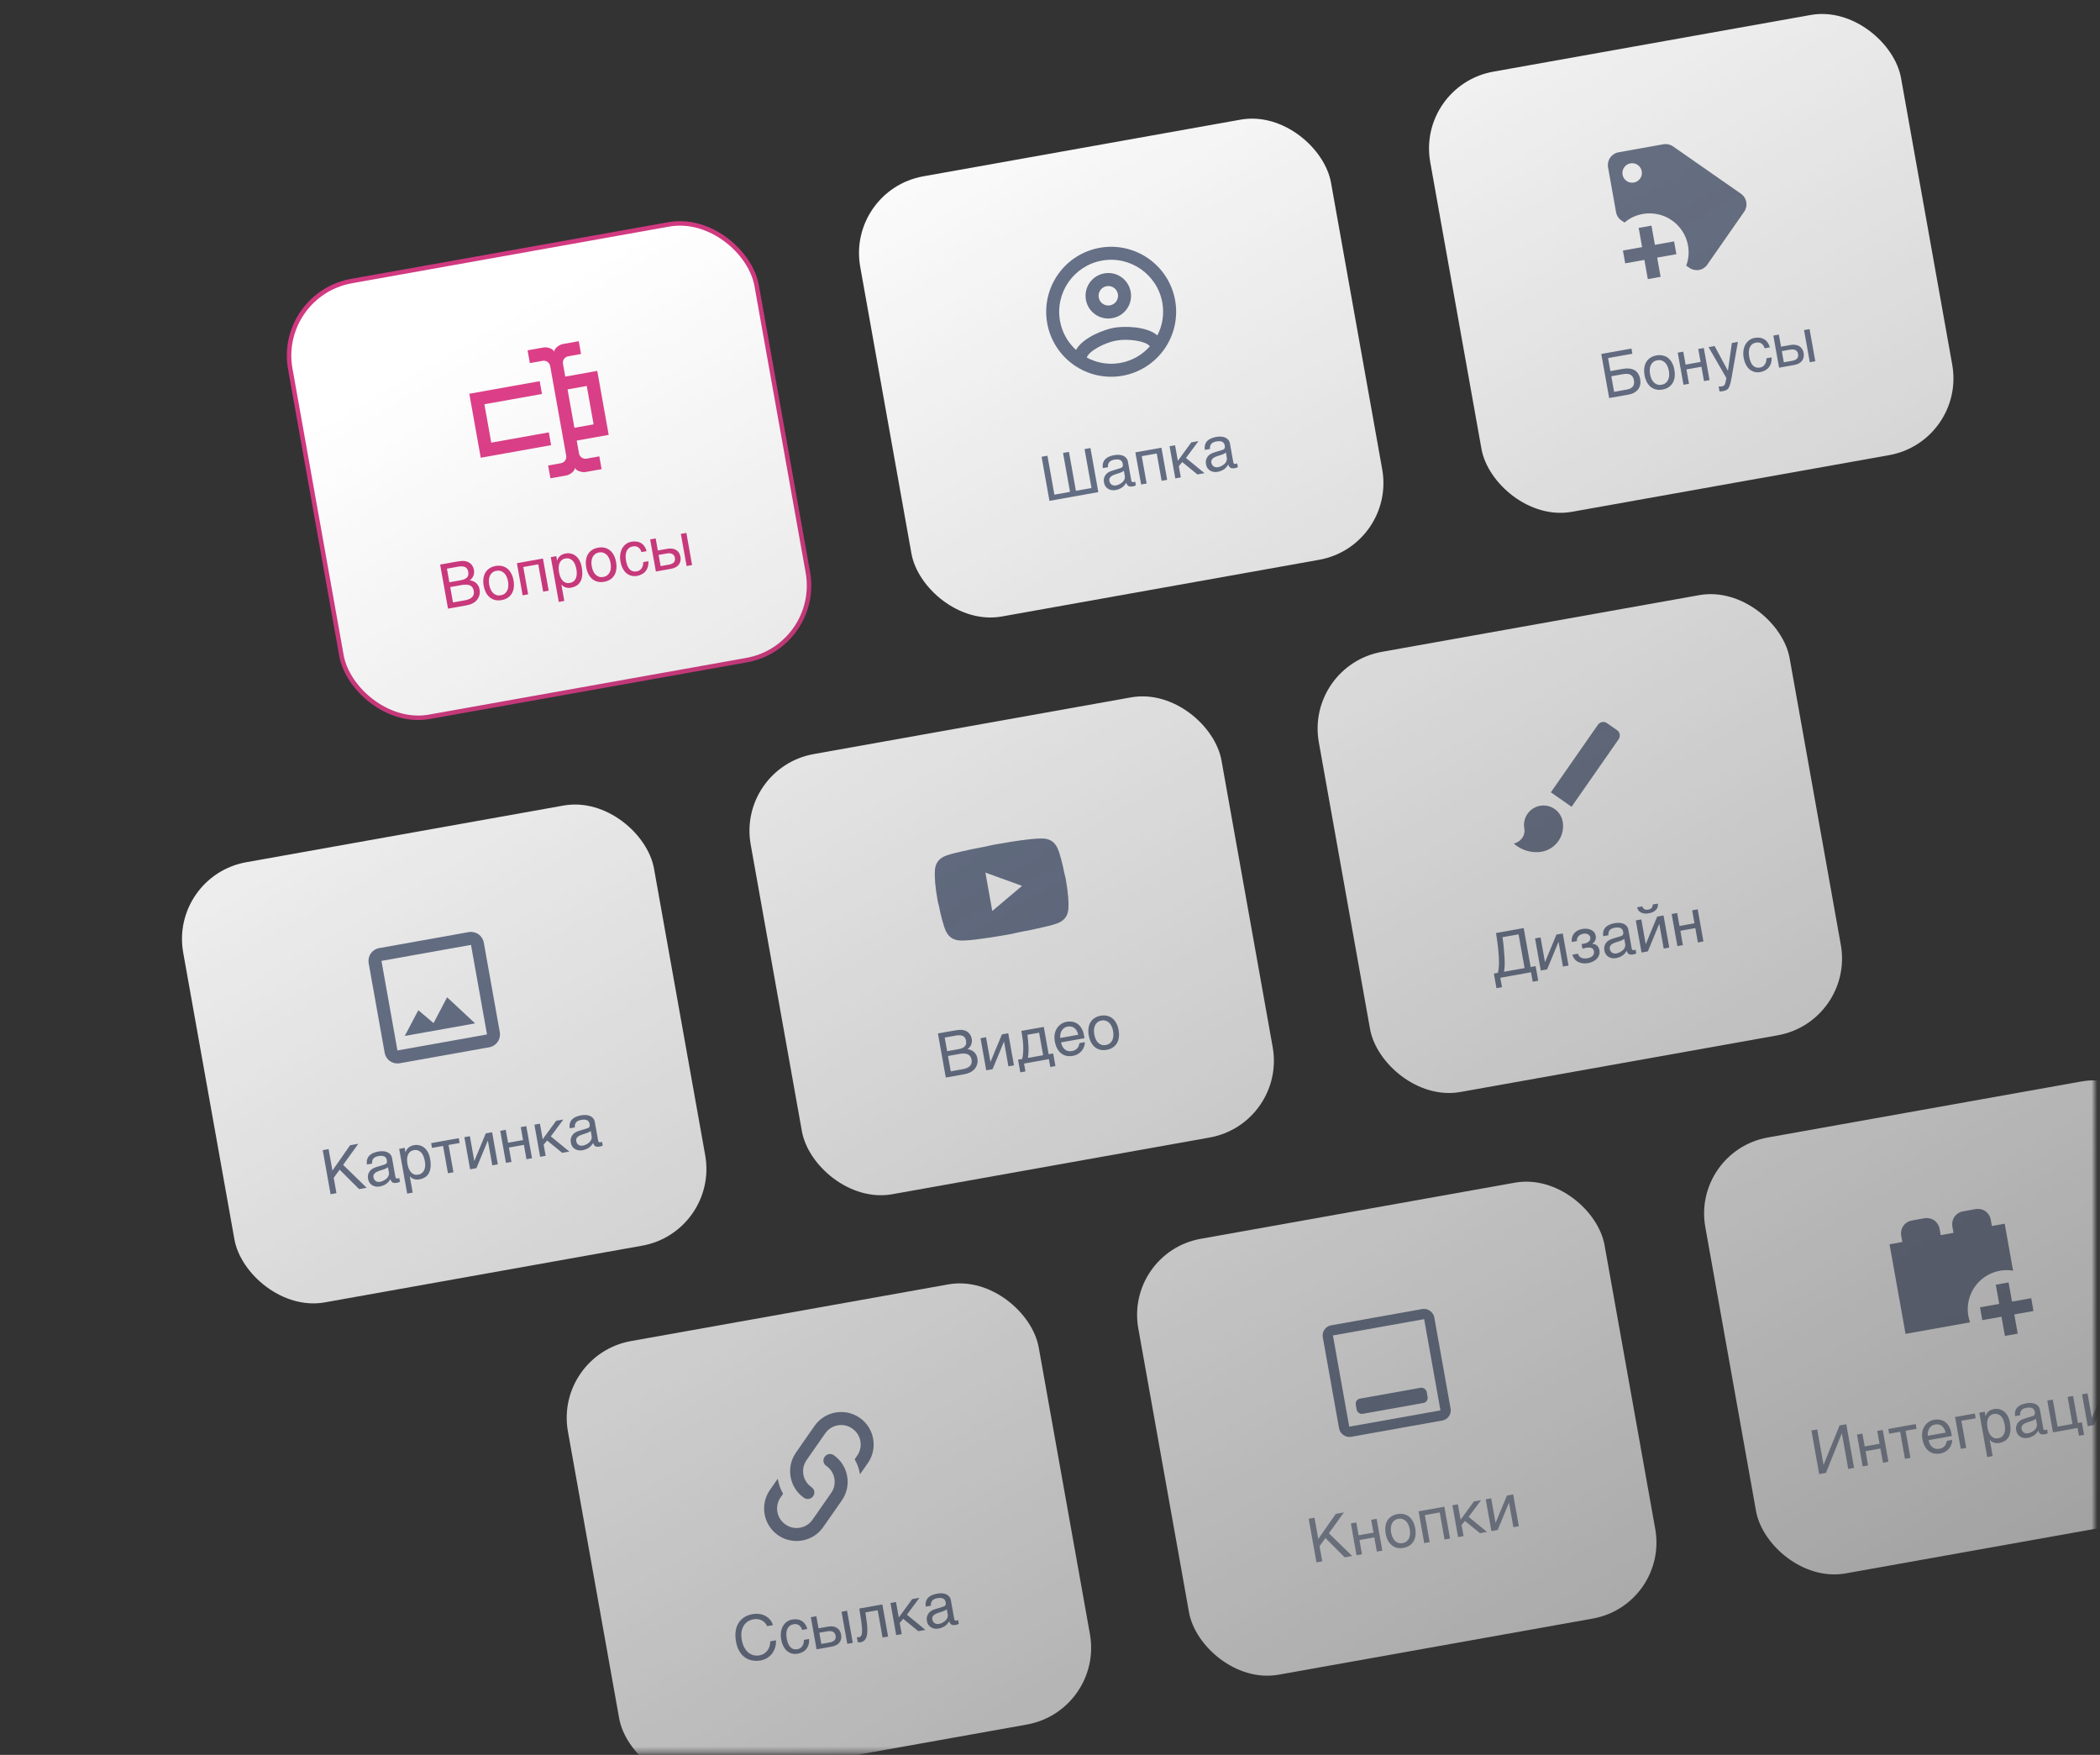 <svg width="377" height="315" viewBox="0 0 377 315" fill="none" xmlns="http://www.w3.org/2000/svg">
<rect x="0" y="0" width="377" height="315" fill="#333333" stroke="none"/>
<mask id="mask0_1744_15138" style="mask-type:alpha" maskUnits="userSpaceOnUse" x="0" y="0" width="377" height="315">
<rect x="0.074" y="0.633" width="376" height="314" fill="url(#paint0_linear_1744_15138)"/>
</mask>
<g mask="url(#mask0_1744_15138)">
<rect x="99.496" y="243.184" width="85.856" height="80.256" rx="13.998" transform="rotate(-10.128 99.496 243.184)" fill="white"/>
<path d="M145.679 266.941C146.23 267.304 146.362 268.039 145.971 268.571C145.603 269.099 144.868 269.23 144.34 268.862C141.701 267.023 141.051 263.383 142.89 260.744L146.229 255.952C148.068 253.313 151.708 252.663 154.348 254.502C156.987 256.341 157.637 259.982 155.798 262.621L154.392 264.638C154.236 263.694 153.918 262.779 153.437 261.941L153.878 261.293C154.993 259.707 154.603 257.526 153.008 256.424C151.423 255.309 149.241 255.699 148.139 257.294L144.81 262.072C143.695 263.657 144.084 265.839 145.679 266.941ZM148.048 261.493C148.416 260.965 149.151 260.834 149.679 261.202C152.318 263.041 152.968 266.681 151.129 269.321L147.79 274.112C145.951 276.751 142.31 277.401 139.671 275.562C137.032 273.723 136.382 270.083 138.221 267.443L139.626 265.427C139.783 266.37 140.101 267.285 140.584 268.135L140.141 268.771C139.026 270.357 139.415 272.539 141.011 273.64C142.596 274.755 144.778 274.365 145.879 272.77L149.209 267.993C150.324 266.407 149.934 264.225 148.339 263.124C147.788 262.76 147.657 262.025 148.048 261.493Z" fill="#69748C"/>
<path d="M133.166 294.358C133.254 294.854 133.397 295.291 133.595 295.671C133.792 296.046 134.028 296.354 134.304 296.594C134.584 296.833 134.897 297.001 135.244 297.098C135.594 297.191 135.963 297.203 136.35 297.134C136.687 297.073 136.978 296.958 137.222 296.789C137.469 296.619 137.672 296.418 137.831 296.186C137.988 295.95 138.104 295.696 138.178 295.424C138.251 295.152 138.285 294.883 138.278 294.617L139.301 294.435C139.32 294.668 139.312 294.912 139.276 295.167C139.243 295.417 139.18 295.667 139.088 295.917C138.998 296.162 138.88 296.402 138.733 296.636C138.585 296.866 138.404 297.076 138.19 297.266C137.98 297.455 137.735 297.619 137.456 297.758C137.177 297.897 136.864 297.997 136.515 298.059C136.275 298.102 136.012 298.123 135.727 298.122C135.445 298.121 135.157 298.085 134.864 298.016C134.573 297.945 134.285 297.834 133.998 297.681C133.715 297.525 133.451 297.313 133.207 297.045C132.963 296.778 132.747 296.45 132.559 296.061C132.371 295.669 132.228 295.2 132.13 294.655C132.035 294.12 132 293.634 132.025 293.196C132.054 292.757 132.129 292.366 132.249 292.023C132.372 291.675 132.532 291.37 132.73 291.109C132.931 290.847 133.156 290.624 133.405 290.439C133.653 290.254 133.919 290.104 134.202 289.991C134.486 289.877 134.773 289.794 135.063 289.743C135.422 289.678 135.755 289.658 136.063 289.681C136.374 289.699 136.657 289.752 136.914 289.84C137.173 289.923 137.405 290.033 137.611 290.171C137.817 290.308 137.997 290.461 138.149 290.63C138.304 290.795 138.432 290.97 138.532 291.156C138.635 291.341 138.711 291.526 138.758 291.71L137.725 291.894C137.611 291.652 137.47 291.442 137.301 291.265C137.133 291.087 136.941 290.948 136.727 290.845C136.515 290.739 136.284 290.67 136.035 290.641C135.788 290.607 135.53 290.615 135.261 290.663C134.855 290.735 134.501 290.876 134.198 291.086C133.898 291.295 133.657 291.56 133.473 291.882C133.29 292.203 133.171 292.574 133.117 292.995C133.062 293.412 133.078 293.867 133.166 294.358ZM145.252 294.199C145.263 294.342 145.261 294.499 145.248 294.672C145.238 294.844 145.208 295.02 145.159 295.199C145.108 295.375 145.034 295.549 144.935 295.722C144.84 295.895 144.714 296.056 144.555 296.207C144.4 296.353 144.208 296.482 143.98 296.593C143.752 296.707 143.484 296.792 143.176 296.848C143.007 296.878 142.825 296.888 142.631 296.878C142.438 296.872 142.242 296.836 142.046 296.772C141.852 296.706 141.662 296.612 141.473 296.491C141.288 296.365 141.114 296.199 140.951 295.995C140.793 295.79 140.651 295.545 140.526 295.26C140.4 294.971 140.303 294.633 140.234 294.246C140.148 293.769 140.14 293.328 140.208 292.923C140.276 292.514 140.399 292.157 140.578 291.851C140.76 291.545 140.989 291.293 141.265 291.095C141.544 290.897 141.851 290.769 142.185 290.709C142.486 290.655 142.757 290.64 142.999 290.664C143.243 290.686 143.462 290.736 143.653 290.813C143.845 290.89 144.012 290.99 144.156 291.112C144.3 291.231 144.421 291.363 144.521 291.508C144.624 291.649 144.708 291.797 144.773 291.952C144.841 292.106 144.894 292.256 144.931 292.401L144.005 292.567C143.885 292.185 143.694 291.902 143.432 291.719C143.173 291.536 142.844 291.48 142.446 291.551C142.173 291.6 141.945 291.698 141.76 291.846C141.579 291.993 141.438 292.179 141.338 292.404C141.24 292.626 141.183 292.884 141.165 293.18C141.151 293.471 141.173 293.785 141.234 294.123C141.302 294.503 141.396 294.825 141.517 295.089C141.638 295.348 141.78 295.556 141.945 295.712C142.109 295.864 142.294 295.966 142.5 296.018C142.708 296.066 142.935 296.068 143.179 296.025C143.351 295.994 143.509 295.934 143.652 295.846C143.795 295.754 143.917 295.638 144.018 295.497C144.118 295.354 144.195 295.186 144.25 294.995C144.305 294.804 144.33 294.594 144.326 294.365L145.252 294.199ZM151.077 289.304L152.067 289.127L153.097 294.892L152.106 295.069L151.077 289.304ZM145.565 290.289L146.555 290.112L146.942 292.281L148.676 291.971C148.988 291.916 149.276 291.909 149.539 291.95C149.804 291.988 150.038 292.071 150.238 292.198C150.438 292.321 150.603 292.486 150.732 292.693C150.864 292.895 150.955 293.134 151.005 293.411C151.055 293.69 151.053 293.95 150.999 294.189C150.949 294.424 150.851 294.636 150.707 294.825C150.563 295.01 150.372 295.166 150.136 295.293C149.903 295.42 149.63 295.511 149.318 295.567L146.594 296.054L145.565 290.289ZM147.443 295.085L148.977 294.811C149.15 294.781 149.306 294.734 149.447 294.672C149.591 294.609 149.71 294.529 149.804 294.43C149.897 294.329 149.962 294.21 150.001 294.073C150.039 293.933 150.042 293.771 150.009 293.588C149.977 293.409 149.917 293.262 149.83 293.148C149.747 293.033 149.641 292.947 149.512 292.888C149.386 292.826 149.239 292.791 149.071 292.784C148.906 292.773 148.727 292.784 148.533 292.819L147.085 293.078L147.443 295.085ZM157.566 289.034L155.359 289.428L155.563 290.819C155.667 291.522 155.717 292.117 155.715 292.602C155.712 293.084 155.661 293.481 155.561 293.791C155.464 294.101 155.321 294.334 155.13 294.49C154.94 294.646 154.708 294.749 154.435 294.797C154.335 294.815 154.244 294.815 154.163 294.796C154.086 294.78 154.025 294.76 153.98 294.734L153.824 293.862C153.973 293.891 154.102 293.896 154.21 293.877C154.285 293.863 154.355 293.838 154.418 293.801C154.485 293.763 154.543 293.702 154.591 293.62C154.643 293.536 154.684 293.425 154.715 293.287C154.745 293.144 154.761 292.964 154.763 292.745C154.768 292.525 154.756 292.263 154.728 291.957C154.702 291.65 154.658 291.288 154.595 290.87L154.263 288.735L158.403 287.995L159.432 293.76L158.442 293.937L157.566 289.034ZM159.861 287.735L160.852 287.558L161.35 290.346L163.764 287.038L165.061 286.806L162.808 289.836L166.134 292.563L164.858 292.791L162.141 290.577L161.523 291.315L161.882 293.323L160.891 293.5L159.861 287.735ZM166.199 288.386C166.147 288.032 166.16 287.724 166.239 287.462C166.318 287.196 166.448 286.969 166.629 286.781C166.81 286.594 167.037 286.442 167.309 286.327C167.583 286.207 167.89 286.117 168.227 286.057C168.507 286.007 168.783 285.987 169.055 285.998C169.331 286.008 169.583 286.059 169.81 286.152C170.037 286.241 170.23 286.377 170.389 286.56C170.55 286.738 170.657 286.973 170.709 287.264L171.308 290.617C171.324 290.71 171.364 290.787 171.426 290.846C171.488 290.901 171.575 290.919 171.686 290.899C171.736 290.891 171.787 290.878 171.84 290.861C171.892 290.84 171.946 290.82 172.001 290.799L172.123 291.482C172.045 291.519 171.965 291.553 171.886 291.586C171.81 291.618 171.717 291.644 171.606 291.664C171.433 291.694 171.282 291.707 171.151 291.7C171.024 291.694 170.912 291.665 170.814 291.616C170.719 291.563 170.639 291.488 170.574 291.392C170.508 291.293 170.454 291.168 170.412 291.016C170.314 291.17 170.207 291.317 170.091 291.457C169.975 291.592 169.84 291.718 169.686 291.834C169.533 291.947 169.356 292.045 169.156 292.129C168.957 292.216 168.726 292.284 168.464 292.33C168.242 292.37 168.018 292.373 167.794 292.339C167.573 292.304 167.365 292.232 167.172 292.122C166.982 292.012 166.818 291.863 166.681 291.677C166.543 291.487 166.45 291.255 166.402 290.982C166.348 290.685 166.353 290.419 166.415 290.186C166.476 289.949 166.575 289.744 166.711 289.572C166.846 289.396 167.01 289.25 167.204 289.134C167.398 289.018 167.601 288.928 167.812 288.864L169.396 288.376C169.548 288.33 169.657 288.249 169.725 288.134C169.796 288.013 169.812 287.84 169.771 287.614C169.709 287.266 169.55 287.037 169.293 286.928C169.04 286.814 168.699 286.795 168.272 286.871C167.834 286.949 167.525 287.101 167.343 287.326C167.16 287.548 167.087 287.846 167.125 288.22L166.199 288.386ZM169.97 288.851C169.901 288.922 169.811 288.988 169.7 289.049C169.592 289.105 169.47 289.159 169.334 289.209C169.199 289.259 169.054 289.309 168.9 289.359C168.745 289.405 168.591 289.453 168.437 289.502C168.262 289.56 168.103 289.625 167.961 289.699C167.818 289.772 167.698 289.857 167.601 289.952C167.503 290.047 167.433 290.154 167.391 290.272C167.349 290.387 167.34 290.517 167.366 290.66C167.396 290.825 167.447 290.966 167.519 291.083C167.596 291.199 167.686 291.292 167.791 291.362C167.9 291.431 168.023 291.476 168.16 291.496C168.297 291.516 168.442 291.512 168.596 291.485C168.693 291.467 168.803 291.437 168.924 291.393C169.046 291.345 169.168 291.286 169.293 291.216C169.417 291.145 169.536 291.063 169.649 290.969C169.764 290.871 169.863 290.76 169.945 290.638C170.027 290.516 170.086 290.383 170.124 290.24C170.161 290.096 170.165 289.942 170.135 289.777L169.97 288.851Z" fill="#69748C"/>
<rect x="151.969" y="34.113" width="85.856" height="80.256" rx="13.998" transform="rotate(-10.128 151.969 34.113)" fill="white"/>
<g clip-path="url(#clip0_1744_15138)">
<path d="M197.429 44.478C195.921 44.748 194.48 45.311 193.19 46.137C191.9 46.963 190.785 48.035 189.91 49.292C188.141 51.83 187.453 54.967 187.997 58.013C188.541 61.058 190.272 63.763 192.81 65.532C194.067 66.408 195.484 67.028 196.981 67.356C198.477 67.684 200.023 67.714 201.531 67.445C204.577 66.901 207.281 65.169 209.05 62.631C210.819 60.093 211.507 56.956 210.963 53.91C210.694 52.402 210.13 50.962 209.304 49.672C208.478 48.382 207.406 47.267 206.149 46.391C204.893 45.515 203.476 44.895 201.979 44.567C200.483 44.239 198.937 44.209 197.429 44.478V44.478ZM195.107 64.184C195.416 63.063 198.244 61.515 200.403 61.129C202.562 60.743 205.751 61.217 206.429 62.162C205.089 63.681 203.257 64.767 201.121 65.148C198.985 65.53 196.89 65.146 195.107 64.184ZM207.774 60.203C205.775 58.499 201.669 58.533 199.993 58.832C198.316 59.132 194.452 60.521 193.167 62.812C191.723 61.495 190.667 59.692 190.293 57.602C189.389 52.538 192.775 47.679 197.839 46.775C202.903 45.87 207.762 49.256 208.667 54.321C209.04 56.41 208.673 58.467 207.774 60.203ZM198.249 49.071C196.021 49.469 194.55 51.581 194.948 53.809C195.346 56.036 197.457 57.508 199.685 57.11C201.913 56.712 203.384 54.6 202.986 52.373C202.588 50.145 200.477 48.673 198.249 49.071ZM199.275 54.813C198.818 54.895 198.347 54.791 197.967 54.526C197.586 54.261 197.326 53.855 197.245 53.398C197.163 52.941 197.266 52.471 197.532 52.09C197.797 51.709 198.203 51.45 198.659 51.368C199.116 51.286 199.587 51.39 199.968 51.655C200.348 51.92 200.608 52.326 200.69 52.783C200.771 53.24 200.668 53.71 200.403 54.091C200.137 54.472 199.732 54.731 199.275 54.813Z" fill="#69748C"/>
</g>
<path d="M186.988 81.991L188.043 81.803L189.291 88.79L192.09 88.29L190.842 81.303L191.903 81.114L193.151 88.1L195.95 87.6L194.702 80.614L195.762 80.424L197.176 88.337L188.402 89.904L186.988 81.991ZM197.989 84.026C197.937 83.672 197.95 83.364 198.029 83.102C198.108 82.836 198.238 82.609 198.419 82.421C198.6 82.234 198.827 82.082 199.098 81.967C199.373 81.847 199.68 81.757 200.017 81.697C200.297 81.647 200.573 81.627 200.845 81.638C201.121 81.648 201.373 81.699 201.6 81.792C201.827 81.881 202.02 82.017 202.178 82.2C202.34 82.378 202.447 82.613 202.499 82.903L203.098 86.257C203.114 86.35 203.154 86.427 203.216 86.486C203.278 86.541 203.365 86.559 203.476 86.539C203.526 86.531 203.577 86.518 203.63 86.501C203.682 86.48 203.736 86.46 203.791 86.439L203.913 87.122C203.834 87.159 203.755 87.193 203.676 87.226C203.6 87.258 203.507 87.284 203.396 87.304C203.223 87.334 203.072 87.347 202.941 87.34C202.814 87.334 202.702 87.305 202.604 87.256C202.509 87.203 202.429 87.128 202.364 87.032C202.298 86.933 202.244 86.808 202.202 86.656C202.104 86.81 201.997 86.957 201.881 87.097C201.765 87.232 201.63 87.358 201.476 87.474C201.323 87.587 201.146 87.685 200.946 87.769C200.747 87.856 200.516 87.924 200.254 87.97C200.032 88.01 199.808 88.013 199.584 87.979C199.363 87.944 199.155 87.872 198.962 87.762C198.772 87.652 198.608 87.503 198.471 87.317C198.333 87.127 198.24 86.895 198.192 86.622C198.138 86.325 198.143 86.059 198.205 85.826C198.266 85.589 198.365 85.384 198.501 85.212C198.636 85.036 198.8 84.89 198.994 84.774C199.188 84.658 199.391 84.568 199.602 84.504L201.186 84.016C201.337 83.97 201.447 83.889 201.515 83.773C201.586 83.653 201.602 83.48 201.561 83.254C201.499 82.906 201.34 82.677 201.083 82.568C200.83 82.454 200.489 82.435 200.062 82.511C199.624 82.589 199.315 82.741 199.133 82.966C198.95 83.188 198.877 83.486 198.915 83.86L197.989 84.026ZM201.76 84.491C201.691 84.562 201.601 84.628 201.49 84.689C201.382 84.745 201.26 84.799 201.124 84.849C200.989 84.899 200.844 84.949 200.69 84.999C200.535 85.045 200.381 85.093 200.227 85.142C200.052 85.2 199.893 85.265 199.751 85.338C199.608 85.412 199.488 85.496 199.39 85.592C199.293 85.687 199.223 85.794 199.181 85.912C199.139 86.027 199.13 86.157 199.156 86.3C199.185 86.465 199.237 86.606 199.309 86.723C199.385 86.839 199.476 86.932 199.581 87.002C199.69 87.071 199.813 87.116 199.95 87.136C200.087 87.156 200.232 87.152 200.386 87.125C200.483 87.107 200.593 87.077 200.714 87.033C200.835 86.985 200.958 86.926 201.083 86.856C201.207 86.785 201.326 86.703 201.439 86.609C201.554 86.51 201.653 86.4 201.735 86.278C201.817 86.156 201.876 86.023 201.914 85.88C201.951 85.736 201.955 85.582 201.925 85.417L201.76 84.491ZM207.663 81.403L204.972 81.884L205.848 86.788L204.857 86.965L203.827 81.2L208.505 80.364L209.535 86.129L208.539 86.307L207.663 81.403ZM209.964 80.104L210.954 79.927L211.452 82.715L213.866 79.407L215.164 79.175L212.911 82.205L216.236 84.932L214.961 85.16L212.243 82.946L211.625 83.684L211.984 85.692L210.994 85.869L209.964 80.104ZM216.301 80.755C216.249 80.401 216.263 80.093 216.342 79.831C216.42 79.565 216.55 79.338 216.731 79.15C216.912 78.963 217.139 78.811 217.411 78.696C217.686 78.576 217.992 78.486 218.329 78.426C218.609 78.376 218.885 78.356 219.157 78.367C219.433 78.377 219.685 78.428 219.913 78.521C220.14 78.61 220.332 78.746 220.491 78.929C220.652 79.107 220.759 79.342 220.811 79.632L221.41 82.986C221.427 83.079 221.466 83.156 221.529 83.215C221.59 83.27 221.677 83.288 221.788 83.268C221.838 83.259 221.89 83.246 221.942 83.23C221.994 83.209 222.048 83.189 222.103 83.168L222.226 83.851C222.147 83.888 222.068 83.922 221.989 83.955C221.913 83.987 221.819 84.013 221.708 84.033C221.536 84.063 221.384 84.076 221.254 84.069C221.126 84.062 221.014 84.034 220.916 83.985C220.822 83.932 220.742 83.857 220.676 83.761C220.611 83.662 220.557 83.537 220.515 83.385C220.416 83.539 220.309 83.686 220.194 83.825C220.077 83.961 219.942 84.087 219.789 84.203C219.635 84.316 219.458 84.414 219.258 84.498C219.059 84.585 218.829 84.653 218.567 84.699C218.344 84.739 218.121 84.742 217.896 84.708C217.675 84.673 217.468 84.601 217.274 84.491C217.084 84.381 216.921 84.232 216.784 84.046C216.646 83.856 216.553 83.624 216.504 83.351C216.451 83.053 216.455 82.788 216.517 82.555C216.579 82.318 216.677 82.113 216.813 81.941C216.948 81.765 217.113 81.619 217.307 81.503C217.501 81.386 217.703 81.297 217.914 81.233L219.499 80.745C219.65 80.699 219.76 80.618 219.828 80.502C219.899 80.382 219.914 80.209 219.874 79.983C219.812 79.635 219.652 79.406 219.396 79.296C219.142 79.183 218.802 79.164 218.375 79.24C217.937 79.318 217.627 79.47 217.445 79.695C217.262 79.916 217.19 80.215 217.227 80.589L216.301 80.755ZM220.073 81.22C220.004 81.291 219.914 81.357 219.802 81.418C219.694 81.474 219.572 81.528 219.437 81.578C219.301 81.628 219.156 81.678 219.002 81.728C218.848 81.774 218.693 81.822 218.539 81.871C218.364 81.928 218.206 81.994 218.063 82.067C217.921 82.141 217.801 82.225 217.703 82.321C217.605 82.416 217.535 82.523 217.494 82.641C217.451 82.756 217.443 82.885 217.468 83.029C217.498 83.194 217.549 83.335 217.622 83.452C217.698 83.568 217.789 83.661 217.894 83.731C218.002 83.8 218.125 83.845 218.262 83.865C218.399 83.885 218.545 83.881 218.699 83.854C218.796 83.836 218.905 83.806 219.027 83.762C219.148 83.714 219.271 83.655 219.395 83.585C219.52 83.514 219.638 83.432 219.751 83.338C219.867 83.24 219.966 83.129 220.047 83.007C220.129 82.885 220.189 82.752 220.226 82.609C220.263 82.465 220.267 82.311 220.238 82.146L220.073 81.22Z" fill="#69748C"/>
<rect x="49.72" y="52.842" width="85.053" height="79.453" rx="13.597" transform="rotate(-10.128 49.72 52.842)" fill="white"/>
<rect x="49.72" y="52.842" width="85.053" height="79.453" rx="13.597" transform="rotate(-10.128 49.72 52.842)" stroke="#D13980" stroke-width="0.803"/>
<g clip-path="url(#clip1_1744_15138)">
<path d="M101.48 67.6L107.222 66.574L109.274 78.059L103.532 79.085L103.942 81.382C103.997 81.686 104.17 81.957 104.424 82.134C104.677 82.311 104.991 82.379 105.296 82.325L107.593 81.915L108.003 84.212L105.132 84.725C104.5 84.838 103.317 84.516 103.204 83.884C103.317 84.516 102.318 85.227 101.686 85.34L98.815 85.853L98.405 83.556L100.702 83.146C101.006 83.091 101.277 82.918 101.454 82.664C101.631 82.41 101.7 82.097 101.645 81.792L98.772 65.713C98.718 65.409 98.545 65.138 98.291 64.961C98.037 64.784 97.723 64.716 97.419 64.77L95.122 65.18L94.711 62.884L97.583 62.371C98.214 62.258 99.398 62.58 99.51 63.211C99.398 62.58 100.396 61.868 101.028 61.755L103.899 61.242L104.31 63.539L102.013 63.949C101.708 64.004 101.438 64.177 101.261 64.431C101.084 64.685 101.015 64.999 101.069 65.303L101.48 67.6ZM84.252 70.678L96.886 68.421L97.296 70.718L86.96 72.564L88.191 79.455L98.527 77.609L98.938 79.906L86.305 82.163L84.252 70.678ZM106.567 76.172L105.336 69.281L101.89 69.897L103.121 76.788L106.567 76.172Z" fill="#DE3F89"/>
</g>
<path d="M79.014 101.339L81.846 100.833C82.158 100.777 82.432 100.738 82.669 100.714C82.905 100.687 83.13 100.682 83.344 100.699C83.547 100.718 83.743 100.765 83.93 100.839C84.12 100.908 84.294 101.011 84.451 101.145C84.608 101.277 84.741 101.44 84.85 101.635C84.962 101.826 85.041 102.051 85.087 102.309C85.111 102.446 85.12 102.596 85.112 102.76C85.104 102.925 85.073 103.091 85.018 103.261C84.962 103.426 84.878 103.587 84.765 103.744C84.656 103.897 84.51 104.033 84.327 104.15C84.498 104.175 84.677 104.221 84.862 104.288C85.049 104.355 85.223 104.453 85.387 104.583C85.554 104.709 85.702 104.873 85.831 105.076C85.959 105.275 86.05 105.526 86.104 105.827C86.135 105.999 86.145 106.183 86.135 106.377C86.129 106.567 86.094 106.757 86.031 106.945C85.973 107.134 85.885 107.318 85.769 107.498C85.653 107.678 85.503 107.843 85.319 107.995C85.135 108.146 84.915 108.28 84.658 108.396C84.404 108.508 84.106 108.595 83.765 108.656L80.428 109.252L79.014 101.339ZM83.444 107.758C83.788 107.696 84.071 107.612 84.293 107.506C84.518 107.395 84.691 107.268 84.814 107.124C84.939 106.976 85.019 106.812 85.053 106.631C85.088 106.451 85.087 106.257 85.049 106.049C85.012 105.841 84.946 105.658 84.851 105.501C84.757 105.344 84.625 105.219 84.457 105.127C84.292 105.031 84.085 104.971 83.836 104.949C83.591 104.923 83.296 104.94 82.951 105.002L80.825 105.381L81.317 108.137L83.444 107.758ZM82.647 104.167C82.995 104.105 83.269 104.023 83.469 103.92C83.672 103.814 83.822 103.695 83.916 103.563C84.014 103.427 84.069 103.278 84.081 103.117C84.093 102.955 84.083 102.787 84.052 102.611C84.019 102.424 83.96 102.264 83.877 102.131C83.797 101.994 83.684 101.886 83.537 101.809C83.389 101.731 83.207 101.684 82.989 101.668C82.771 101.651 82.512 101.67 82.21 101.723L80.235 102.076L80.671 104.52L82.647 104.167ZM91.199 104.345C91.142 104.025 91.054 103.739 90.935 103.487C90.815 103.23 90.666 103.018 90.488 102.85C90.31 102.682 90.105 102.563 89.874 102.493C89.646 102.419 89.394 102.407 89.118 102.456C88.841 102.505 88.609 102.604 88.421 102.753C88.232 102.897 88.083 103.08 87.974 103.299C87.865 103.518 87.799 103.769 87.775 104.051C87.751 104.329 87.767 104.628 87.824 104.948C87.882 105.271 87.971 105.562 88.092 105.822C88.211 106.078 88.36 106.291 88.539 106.459C88.717 106.627 88.92 106.748 89.148 106.822C89.375 106.893 89.627 106.903 89.903 106.854C90.18 106.804 90.412 106.707 90.601 106.562C90.793 106.413 90.943 106.229 91.052 106.01C91.161 105.79 91.228 105.54 91.251 105.258C91.274 104.972 91.257 104.668 91.199 104.345ZM92.19 104.168C92.274 104.642 92.29 105.08 92.236 105.482C92.181 105.88 92.062 106.233 91.88 106.54C91.698 106.846 91.453 107.101 91.145 107.304C90.84 107.503 90.477 107.64 90.057 107.715C89.637 107.79 89.25 107.787 88.895 107.706C88.539 107.621 88.222 107.467 87.945 107.242C87.668 107.018 87.435 106.728 87.246 106.373C87.056 106.014 86.918 105.598 86.834 105.125C86.751 104.658 86.736 104.226 86.791 103.827C86.846 103.428 86.964 103.076 87.146 102.769C87.329 102.463 87.572 102.21 87.877 102.011C88.182 101.808 88.544 101.67 88.964 101.595C89.384 101.52 89.772 101.524 90.127 101.609C90.486 101.689 90.804 101.842 91.081 102.066C91.358 102.291 91.591 102.581 91.781 102.936C91.97 103.291 92.106 103.701 92.19 104.168ZM96.632 101.297L93.94 101.778L94.816 106.682L93.826 106.859L92.796 101.094L97.474 100.258L98.503 106.023L97.508 106.201L96.632 101.297ZM98.879 100.007L99.869 99.83L100.01 100.621L100.032 100.618C100.073 100.473 100.131 100.333 100.207 100.197C100.286 100.061 100.386 99.938 100.507 99.827C100.631 99.713 100.778 99.614 100.949 99.532C101.123 99.449 101.327 99.386 101.56 99.345C101.868 99.29 102.175 99.296 102.48 99.364C102.784 99.431 103.067 99.564 103.328 99.762C103.59 99.96 103.817 100.227 104.01 100.562C104.203 100.895 104.342 101.297 104.426 101.771C104.532 102.363 104.561 102.878 104.513 103.316C104.469 103.75 104.358 104.118 104.183 104.42C104.011 104.721 103.779 104.958 103.488 105.133C103.197 105.307 102.859 105.428 102.475 105.497C102.285 105.531 102.103 105.537 101.929 105.517C101.755 105.496 101.595 105.458 101.448 105.403C101.304 105.343 101.176 105.273 101.066 105.193C100.955 105.109 100.867 105.025 100.804 104.94L100.782 104.944L101.305 107.867L100.314 108.044L98.879 100.007ZM100.368 102.746C100.423 103.058 100.506 103.342 100.614 103.596C100.722 103.847 100.856 104.059 101.016 104.23C101.18 104.401 101.367 104.525 101.577 104.602C101.79 104.675 102.027 104.688 102.289 104.641C102.562 104.593 102.787 104.497 102.966 104.354C103.147 104.207 103.285 104.025 103.379 103.808C103.474 103.591 103.528 103.346 103.542 103.073C103.556 102.797 103.535 102.503 103.479 102.19C103.421 101.864 103.337 101.57 103.227 101.308C103.117 101.046 102.98 100.828 102.816 100.654C102.651 100.479 102.459 100.356 102.239 100.284C102.021 100.208 101.776 100.195 101.504 100.244C101.242 100.29 101.024 100.387 100.85 100.533C100.679 100.674 100.546 100.855 100.453 101.076C100.362 101.295 100.311 101.547 100.299 101.831C100.286 102.114 100.309 102.42 100.368 102.746ZM109.609 101.057C109.552 100.737 109.463 100.451 109.344 100.198C109.224 99.942 109.075 99.73 108.897 99.562C108.719 99.394 108.515 99.275 108.284 99.205C108.056 99.131 107.803 99.118 107.527 99.168C107.251 99.217 107.019 99.316 106.83 99.464C106.641 99.609 106.492 99.791 106.383 100.011C106.275 100.23 106.208 100.481 106.185 100.763C106.16 101.041 106.177 101.34 106.234 101.659C106.291 101.982 106.38 102.274 106.501 102.534C106.621 102.79 106.77 103.002 106.948 103.17C107.126 103.339 107.329 103.46 107.557 103.534C107.785 103.604 108.036 103.615 108.313 103.565C108.589 103.516 108.822 103.419 109.011 103.274C109.202 103.125 109.353 102.941 109.462 102.721C109.571 102.502 109.637 102.251 109.661 101.969C109.684 101.684 109.666 101.379 109.609 101.057ZM110.599 100.88C110.684 101.353 110.699 101.791 110.645 102.193C110.59 102.592 110.472 102.945 110.29 103.251C110.107 103.558 109.862 103.813 109.554 104.016C109.249 104.215 108.886 104.352 108.467 104.427C108.047 104.502 107.659 104.499 107.304 104.418C106.948 104.333 106.632 104.179 106.355 103.954C106.078 103.729 105.844 103.44 105.655 103.085C105.465 102.726 105.328 102.31 105.243 101.836C105.16 101.37 105.146 100.937 105.2 100.539C105.255 100.14 105.373 99.787 105.556 99.481C105.738 99.174 105.982 98.921 106.287 98.723C106.591 98.52 106.953 98.381 107.373 98.306C107.793 98.231 108.181 98.236 108.537 98.321C108.895 98.401 109.213 98.553 109.491 98.778C109.768 99.002 110.001 99.292 110.19 99.647C110.379 100.002 110.516 100.413 110.599 100.88ZM116.405 100.731C116.416 100.874 116.414 101.031 116.401 101.204C116.391 101.376 116.361 101.552 116.311 101.731C116.261 101.907 116.187 102.081 116.088 102.254C115.993 102.427 115.866 102.588 115.708 102.739C115.553 102.885 115.361 103.014 115.133 103.125C114.905 103.24 114.637 103.324 114.328 103.38C114.16 103.41 113.978 103.42 113.784 103.41C113.59 103.404 113.395 103.369 113.198 103.304C113.005 103.238 112.814 103.145 112.626 103.023C112.441 102.897 112.267 102.731 112.104 102.527C111.945 102.322 111.804 102.077 111.679 101.792C111.553 101.504 111.456 101.165 111.386 100.778C111.301 100.301 111.293 99.86 111.361 99.455C111.429 99.046 111.552 98.689 111.731 98.383C111.913 98.077 112.142 97.825 112.418 97.627C112.697 97.429 113.004 97.301 113.337 97.241C113.639 97.187 113.91 97.172 114.151 97.196C114.396 97.219 114.614 97.268 114.806 97.345C114.997 97.422 115.165 97.522 115.309 97.644C115.453 97.763 115.574 97.895 115.674 98.04C115.777 98.181 115.861 98.329 115.926 98.484C115.994 98.638 116.047 98.788 116.084 98.933L115.158 99.099C115.038 98.717 114.847 98.434 114.584 98.251C114.326 98.068 113.997 98.012 113.599 98.083C113.326 98.132 113.098 98.23 112.913 98.378C112.732 98.525 112.591 98.711 112.491 98.936C112.393 99.158 112.335 99.416 112.318 99.712C112.303 100.003 112.326 100.317 112.386 100.655C112.454 101.035 112.549 101.357 112.67 101.621C112.791 101.881 112.933 102.088 113.098 102.244C113.262 102.396 113.447 102.498 113.653 102.55C113.861 102.598 114.087 102.601 114.331 102.557C114.504 102.526 114.662 102.467 114.805 102.378C114.948 102.286 115.07 102.17 115.17 102.029C115.271 101.886 115.348 101.718 115.403 101.527C115.458 101.336 115.483 101.126 115.479 100.897L116.405 100.731ZM122.229 95.836L123.22 95.659L124.25 101.424L123.259 101.601L122.229 95.836ZM116.717 96.821L117.708 96.644L118.095 98.813L119.829 98.503C120.141 98.448 120.428 98.441 120.691 98.483C120.957 98.52 121.19 98.603 121.391 98.73C121.591 98.853 121.755 99.018 121.885 99.225C122.017 99.427 122.108 99.666 122.157 99.943C122.207 100.222 122.206 100.482 122.152 100.721C122.102 100.956 122.004 101.168 121.86 101.357C121.715 101.542 121.525 101.698 121.288 101.825C121.056 101.952 120.783 102.043 120.471 102.099L117.747 102.586L116.717 96.821ZM118.596 101.617L120.13 101.343C120.303 101.313 120.459 101.266 120.6 101.204C120.744 101.141 120.863 101.061 120.957 100.962C121.049 100.861 121.115 100.742 121.154 100.605C121.192 100.465 121.194 100.303 121.162 100.12C121.13 99.941 121.07 99.794 120.983 99.68C120.9 99.566 120.793 99.479 120.664 99.421C120.538 99.358 120.392 99.323 120.224 99.316C120.059 99.305 119.879 99.316 119.686 99.351L118.238 99.61L118.596 101.617Z" fill="#D13980"/>
<rect x="30.43" y="157.23" width="85.856" height="80.256" rx="13.998" transform="rotate(-10.128 30.43 157.23)" fill="white"/>
<path d="M87.429 185.685L71.352 188.557L68.48 172.48L84.557 169.608L87.429 185.685ZM84.147 167.312L68.07 170.184C67.461 170.292 66.92 170.639 66.566 171.146C66.213 171.654 66.075 172.281 66.184 172.89L69.055 188.967C69.164 189.576 69.51 190.117 70.018 190.471C70.526 190.825 71.153 190.962 71.762 190.854L87.839 187.982C88.448 187.873 88.989 187.527 89.343 187.019C89.697 186.512 89.834 185.884 89.725 185.275L86.854 169.198C86.745 168.589 86.399 168.048 85.891 167.694C85.383 167.341 84.756 167.203 84.147 167.312ZM80.265 179.014L77.833 183.643L75.098 181.335L72.664 185.953L85.296 183.696L80.265 179.014Z" fill="#69748C"/>
<path d="M57.935 206.451L58.99 206.262L59.678 210.116L62.849 205.573L64.324 205.309L61.6 209.09L65.829 213.206L64.473 213.448L60.972 209.958L59.911 211.419L60.403 214.175L59.348 214.364L57.935 206.451ZM65.878 209.031C65.826 208.678 65.839 208.37 65.918 208.108C65.997 207.842 66.126 207.615 66.308 207.427C66.489 207.239 66.716 207.088 66.987 206.972C67.262 206.853 67.569 206.763 67.906 206.703C68.186 206.653 68.462 206.633 68.734 206.644C69.01 206.654 69.262 206.705 69.489 206.798C69.716 206.887 69.909 207.023 70.067 207.205C70.229 207.384 70.336 207.618 70.388 207.909L70.987 211.263C71.003 211.356 71.043 211.432 71.105 211.491C71.167 211.547 71.254 211.565 71.365 211.545C71.415 211.536 71.466 211.523 71.519 211.506C71.571 211.486 71.625 211.465 71.68 211.444L71.802 212.128C71.724 212.164 71.644 212.199 71.565 212.231C71.489 212.263 71.396 212.289 71.285 212.309C71.112 212.34 70.961 212.352 70.83 212.346C70.703 212.339 70.591 212.311 70.493 212.262C70.398 212.208 70.318 212.134 70.253 212.038C70.187 211.939 70.133 211.813 70.091 211.661C69.993 211.816 69.886 211.963 69.77 212.102C69.654 212.238 69.519 212.364 69.365 212.48C69.212 212.592 69.035 212.691 68.835 212.775C68.636 212.862 68.405 212.929 68.143 212.976C67.921 213.016 67.697 213.019 67.473 212.985C67.252 212.95 67.044 212.878 66.851 212.768C66.661 212.657 66.497 212.509 66.36 212.322C66.222 212.132 66.129 211.901 66.081 211.628C66.027 211.33 66.032 211.065 66.094 210.831C66.155 210.594 66.254 210.39 66.39 210.217C66.525 210.041 66.689 209.895 66.883 209.779C67.078 209.663 67.28 209.573 67.491 209.51L69.075 209.021C69.227 208.976 69.336 208.895 69.404 208.779C69.475 208.659 69.491 208.486 69.45 208.26C69.388 207.912 69.229 207.683 68.972 207.573C68.719 207.459 68.378 207.44 67.951 207.517C67.513 207.595 67.204 207.747 67.022 207.972C66.839 208.193 66.766 208.491 66.804 208.866L65.878 209.031ZM69.649 209.496C69.58 209.568 69.49 209.634 69.379 209.695C69.271 209.751 69.149 209.804 69.013 209.854C68.878 209.904 68.733 209.954 68.579 210.004C68.424 210.05 68.27 210.098 68.116 210.148C67.941 210.205 67.782 210.27 67.64 210.344C67.497 210.418 67.377 210.502 67.279 210.597C67.182 210.693 67.112 210.799 67.07 210.918C67.028 211.033 67.019 211.162 67.045 211.306C67.075 211.471 67.126 211.612 67.198 211.728C67.275 211.844 67.365 211.937 67.47 212.007C67.579 212.077 67.702 212.122 67.839 212.142C67.975 212.162 68.121 212.158 68.275 212.13C68.372 212.113 68.482 212.082 68.603 212.038C68.725 211.991 68.847 211.932 68.972 211.861C69.096 211.791 69.215 211.709 69.328 211.615C69.443 211.516 69.542 211.406 69.624 211.284C69.706 211.162 69.766 211.029 69.803 210.885C69.84 210.742 69.844 210.587 69.814 210.422L69.649 209.496ZM71.662 206.215L72.653 206.038L72.794 206.829L72.816 206.826C72.857 206.681 72.915 206.541 72.991 206.405C73.07 206.269 73.17 206.146 73.291 206.035C73.415 205.92 73.562 205.822 73.733 205.74C73.907 205.657 74.111 205.594 74.344 205.553C74.652 205.498 74.959 205.504 75.264 205.572C75.568 205.64 75.851 205.772 76.112 205.97C76.374 206.168 76.601 206.435 76.794 206.77C76.987 207.103 77.125 207.505 77.21 207.979C77.316 208.571 77.345 209.086 77.297 209.524C77.252 209.958 77.142 210.326 76.967 210.628C76.794 210.929 76.563 211.166 76.272 211.341C75.981 211.515 75.643 211.636 75.259 211.705C75.069 211.739 74.887 211.745 74.713 211.725C74.539 211.704 74.379 211.666 74.232 211.611C74.088 211.551 73.96 211.481 73.85 211.401C73.739 211.317 73.651 211.233 73.588 211.148L73.566 211.152L74.088 214.075L73.098 214.252L71.662 206.215ZM73.152 208.954C73.207 209.266 73.29 209.55 73.398 209.804C73.506 210.055 73.64 210.267 73.8 210.438C73.964 210.609 74.151 210.733 74.361 210.81C74.574 210.883 74.811 210.896 75.073 210.849C75.346 210.801 75.571 210.705 75.749 210.562C75.931 210.415 76.068 210.233 76.163 210.016C76.258 209.799 76.312 209.554 76.326 209.281C76.34 209.005 76.319 208.71 76.263 208.398C76.205 208.072 76.121 207.778 76.011 207.516C75.901 207.254 75.764 207.036 75.6 206.862C75.435 206.687 75.243 206.564 75.023 206.492C74.805 206.416 74.56 206.403 74.288 206.452C74.026 206.498 73.808 206.595 73.634 206.74C73.463 206.882 73.33 207.063 73.237 207.284C73.146 207.503 73.095 207.755 73.082 208.039C73.07 208.322 73.093 208.627 73.152 208.954ZM79.541 205.696L77.555 206.051L77.401 205.19L82.364 204.304L82.517 205.165L80.531 205.52L81.407 210.423L80.417 210.6L79.541 205.696ZM83.365 204.125L84.355 203.948L85.145 208.367L85.166 208.363L87.208 203.438L88.344 203.235L89.374 209L88.378 209.178L87.588 204.759L87.567 204.763L85.53 209.687L84.395 209.89L83.365 204.125ZM89.803 202.975L90.793 202.798L91.209 205.123L93.9 204.642L93.485 202.317L94.48 202.139L95.51 207.904L94.514 208.082L94.054 205.504L91.362 205.984L91.823 208.563L90.832 208.74L89.803 202.975ZM95.939 201.879L96.93 201.702L97.428 204.49L99.842 201.181L101.139 200.95L98.886 203.979L102.212 206.707L100.936 206.935L98.219 204.721L97.601 205.459L97.959 207.467L96.969 207.644L95.939 201.879ZM102.277 202.53C102.225 202.176 102.238 201.868 102.317 201.606C102.396 201.34 102.525 201.113 102.707 200.925C102.888 200.737 103.114 200.586 103.386 200.471C103.661 200.351 103.967 200.261 104.305 200.201C104.585 200.151 104.861 200.131 105.133 200.142C105.409 200.152 105.66 200.203 105.888 200.296C106.115 200.385 106.308 200.521 106.466 200.704C106.628 200.882 106.735 201.117 106.786 201.407L107.385 204.761C107.402 204.854 107.442 204.93 107.504 204.99C107.566 205.045 107.652 205.063 107.764 205.043C107.814 205.034 107.865 205.021 107.918 205.005C107.97 204.984 108.023 204.964 108.079 204.943L108.201 205.626C108.122 205.662 108.043 205.697 107.964 205.73C107.888 205.762 107.795 205.788 107.683 205.808C107.511 205.838 107.36 205.851 107.229 205.844C107.102 205.837 106.989 205.809 106.892 205.76C106.797 205.707 106.717 205.632 106.652 205.536C106.586 205.437 106.532 205.311 106.49 205.16C106.392 205.314 106.285 205.461 106.169 205.6C106.052 205.736 105.918 205.862 105.764 205.978C105.61 206.091 105.434 206.189 105.234 206.273C105.035 206.36 104.804 206.427 104.542 206.474C104.32 206.514 104.096 206.517 103.871 206.483C103.651 206.448 103.443 206.376 103.25 206.266C103.059 206.156 102.896 206.007 102.759 205.821C102.621 205.63 102.528 205.399 102.479 205.126C102.426 204.828 102.431 204.563 102.493 204.33C102.554 204.093 102.653 203.888 102.788 203.716C102.924 203.54 103.088 203.394 103.282 203.278C103.476 203.161 103.679 203.072 103.89 203.008L105.474 202.519C105.625 202.474 105.735 202.393 105.803 202.277C105.874 202.157 105.89 201.984 105.849 201.758C105.787 201.41 105.628 201.181 105.371 201.071C105.117 200.958 104.777 200.939 104.35 201.015C103.912 201.093 103.602 201.245 103.42 201.47C103.238 201.691 103.165 201.989 103.202 202.364L102.277 202.53ZM106.048 202.995C105.979 203.066 105.889 203.132 105.778 203.193C105.669 203.249 105.547 203.303 105.412 203.353C105.277 203.403 105.132 203.453 104.978 203.502C104.823 203.549 104.669 203.597 104.515 203.646C104.34 203.703 104.181 203.769 104.039 203.842C103.896 203.916 103.776 204 103.678 204.096C103.581 204.191 103.511 204.298 103.469 204.416C103.427 204.531 103.418 204.66 103.444 204.804C103.473 204.969 103.524 205.11 103.597 205.227C103.673 205.343 103.764 205.436 103.869 205.506C103.978 205.575 104.101 205.62 104.237 205.64C104.374 205.66 104.52 205.656 104.674 205.628C104.771 205.611 104.88 205.581 105.002 205.537C105.123 205.489 105.246 205.43 105.371 205.36C105.495 205.289 105.614 205.207 105.726 205.113C105.842 205.014 105.941 204.904 106.023 204.782C106.105 204.66 106.164 204.527 106.202 204.384C106.239 204.24 106.243 204.086 106.213 203.92L106.048 202.995Z" fill="#69748C"/>
<rect x="132.305" y="137.816" width="85.856" height="80.256" rx="13.998" transform="rotate(-10.128 132.305 137.816)" fill="white"/>
<g clip-path="url(#clip2_1744_15138)">
<path d="M178.136 163.522L183.481 159.013L176.906 156.632L178.136 163.522ZM189.805 152.159C190.051 152.672 190.283 153.377 190.516 154.284C190.761 155.188 190.937 155.974 191.06 156.663L191.301 157.616C191.75 160.131 191.897 162.012 191.787 163.252C191.684 164.337 191.137 165.122 190.155 165.594C189.642 165.84 188.673 166.119 187.169 166.459C185.691 166.806 184.33 167.085 183.067 167.31L181.254 167.705C176.442 168.565 173.412 168.916 172.172 168.806C171.087 168.704 170.302 168.157 169.83 167.174C169.585 166.661 169.352 165.956 169.119 165.05C168.875 164.146 168.699 163.359 168.575 162.67L168.334 161.718C167.885 159.203 167.739 157.322 167.849 156.081C167.951 154.997 168.498 154.212 169.481 153.74C169.994 153.494 170.963 153.214 172.466 152.875C173.945 152.528 175.305 152.249 176.568 152.024L178.382 151.628C183.193 150.769 186.223 150.417 187.464 150.528C188.548 150.63 189.333 151.177 189.805 152.159Z" fill="#69748C"/>
</g>
<path d="M168.379 185.506L171.211 185C171.523 184.945 171.797 184.905 172.034 184.881C172.269 184.854 172.494 184.849 172.709 184.866C172.912 184.885 173.107 184.932 173.295 185.006C173.485 185.075 173.659 185.178 173.816 185.313C173.973 185.444 174.106 185.607 174.215 185.802C174.326 185.993 174.405 186.218 174.452 186.477C174.476 186.613 174.484 186.763 174.477 186.928C174.469 187.092 174.438 187.259 174.383 187.428C174.327 187.593 174.243 187.754 174.13 187.912C174.021 188.064 173.874 188.2 173.692 188.318C173.863 188.343 174.041 188.388 174.227 188.455C174.413 188.522 174.588 188.62 174.752 188.75C174.919 188.876 175.067 189.04 175.196 189.243C175.324 189.442 175.415 189.693 175.469 189.994C175.5 190.166 175.51 190.35 175.5 190.544C175.494 190.734 175.459 190.924 175.396 191.113C175.337 191.301 175.25 191.485 175.134 191.665C175.018 191.845 174.868 192.01 174.684 192.162C174.5 192.313 174.279 192.447 174.022 192.563C173.768 192.675 173.471 192.762 173.13 192.823L169.793 193.419L168.379 185.506ZM172.809 191.925C173.153 191.863 173.436 191.779 173.658 191.673C173.883 191.563 174.056 191.435 174.178 191.291C174.304 191.143 174.384 190.979 174.418 190.798C174.453 190.618 174.451 190.424 174.414 190.216C174.377 190.008 174.311 189.825 174.216 189.668C174.122 189.511 173.99 189.386 173.822 189.294C173.656 189.198 173.45 189.138 173.201 189.116C172.956 189.09 172.661 189.107 172.316 189.169L170.19 189.548L170.682 192.305L172.809 191.925ZM172.012 188.334C172.36 188.272 172.634 188.19 172.834 188.087C173.037 187.981 173.186 187.862 173.281 187.73C173.379 187.594 173.434 187.445 173.446 187.284C173.458 187.122 173.448 186.954 173.417 186.778C173.383 186.591 173.325 186.432 173.242 186.298C173.162 186.161 173.048 186.053 172.901 185.976C172.754 185.898 172.572 185.851 172.354 185.835C172.136 185.818 171.877 185.837 171.575 185.891L169.6 186.243L170.036 188.687L172.012 188.334ZM176.024 186.357L177.015 186.18L177.804 190.599L177.826 190.595L179.868 185.67L181.004 185.467L182.033 191.232L181.037 191.41L180.248 186.991L180.227 186.995L178.19 191.919L177.054 192.122L176.024 186.357ZM188.299 190.113L183.842 190.909L184.094 192.32L183.168 192.485L182.762 190.213L183.521 190.078C183.61 189.662 183.665 189.245 183.686 188.826C183.707 188.404 183.706 187.984 183.684 187.566C183.66 187.144 183.618 186.724 183.558 186.305C183.498 185.886 183.431 185.467 183.356 185.047L187.382 184.328L188.258 189.232L189.071 189.087L189.477 191.358L188.551 191.523L188.299 190.113ZM187.268 189.409L186.546 185.366L184.457 185.739C184.49 186.07 184.523 186.411 184.556 186.76C184.593 187.109 184.618 187.462 184.634 187.818C184.652 188.17 184.654 188.522 184.639 188.873C184.628 189.223 184.59 189.565 184.528 189.898L187.268 189.409ZM194.758 187.06C194.763 187.318 194.721 187.579 194.631 187.843C194.541 188.108 194.406 188.354 194.224 188.583C194.043 188.811 193.816 189.009 193.542 189.177C193.272 189.347 192.96 189.464 192.605 189.527C192.217 189.597 191.847 189.598 191.494 189.531C191.145 189.46 190.827 189.319 190.541 189.107C190.258 188.891 190.014 188.601 189.808 188.238C189.603 187.875 189.453 187.432 189.359 186.908C189.297 186.556 189.278 186.232 189.302 185.935C189.33 185.633 189.388 185.36 189.478 185.114C189.57 184.865 189.688 184.644 189.832 184.451C189.974 184.256 190.132 184.089 190.303 183.951C190.478 183.808 190.661 183.694 190.853 183.608C191.044 183.518 191.233 183.457 191.42 183.423C191.815 183.353 192.186 183.348 192.534 183.408C192.881 183.468 193.194 183.599 193.47 183.801C193.75 184 193.987 184.27 194.182 184.613C194.379 184.952 194.522 185.367 194.61 185.859L194.698 186.354L190.484 187.107C190.537 187.386 190.622 187.634 190.739 187.85C190.854 188.063 190.997 188.237 191.165 188.374C191.334 188.51 191.525 188.606 191.739 188.66C191.955 188.71 192.189 188.713 192.44 188.668C192.695 188.623 192.904 188.548 193.067 188.445C193.23 188.342 193.361 188.224 193.459 188.092C193.558 187.959 193.631 187.818 193.678 187.669C193.729 187.519 193.768 187.374 193.794 187.232L194.758 187.06ZM193.561 185.74C193.504 185.462 193.416 185.22 193.298 185.015C193.184 184.81 193.044 184.646 192.877 184.524C192.714 184.398 192.529 184.314 192.322 184.273C192.114 184.229 191.891 184.228 191.654 184.27C191.428 184.311 191.228 184.393 191.054 184.516C190.879 184.636 190.734 184.788 190.619 184.972C190.503 185.152 190.421 185.357 190.373 185.588C190.325 185.815 190.315 186.057 190.342 186.315L193.561 185.74ZM199.824 185.072C199.767 184.752 199.679 184.466 199.56 184.213C199.44 183.957 199.291 183.745 199.113 183.577C198.934 183.409 198.73 183.29 198.499 183.22C198.271 183.146 198.019 183.133 197.742 183.183C197.466 183.232 197.234 183.331 197.046 183.479C196.857 183.624 196.708 183.806 196.599 184.026C196.49 184.245 196.424 184.496 196.4 184.778C196.376 185.056 196.392 185.355 196.449 185.675C196.507 185.998 196.596 186.289 196.716 186.549C196.836 186.805 196.985 187.017 197.163 187.186C197.341 187.354 197.544 187.475 197.773 187.549C198 187.619 198.252 187.63 198.528 187.581C198.804 187.531 199.037 187.434 199.226 187.289C199.418 187.14 199.568 186.956 199.677 186.737C199.786 186.517 199.852 186.266 199.876 185.984C199.899 185.699 199.882 185.395 199.824 185.072ZM200.814 184.895C200.899 185.368 200.914 185.806 200.86 186.209C200.806 186.607 200.687 186.96 200.505 187.266C200.323 187.573 200.077 187.828 199.769 188.031C199.464 188.23 199.102 188.367 198.682 188.442C198.262 188.517 197.875 188.514 197.519 188.433C197.164 188.348 196.847 188.194 196.57 187.969C196.293 187.745 196.06 187.455 195.87 187.1C195.68 186.741 195.543 186.325 195.459 185.851C195.375 185.385 195.361 184.952 195.416 184.554C195.47 184.155 195.589 183.803 195.771 183.496C195.953 183.189 196.197 182.937 196.502 182.738C196.807 182.535 197.169 182.397 197.589 182.322C198.008 182.247 198.396 182.251 198.752 182.336C199.111 182.416 199.429 182.569 199.706 182.793C199.983 183.018 200.216 183.307 200.405 183.662C200.595 184.017 200.731 184.428 200.814 184.895Z" fill="#69748C"/>
<rect x="234.301" y="119.465" width="85.856" height="80.256" rx="13.998" transform="rotate(-10.128 234.301 119.465)" fill="white"/>
<g clip-path="url(#clip3_1744_15138)">
<path d="M290.3 131.066L288.486 129.802C287.981 129.43 287.234 129.563 286.866 130.091L278.414 142.22L282.137 144.814L290.589 132.685C290.957 132.157 290.823 131.411 290.3 131.066ZM276.476 144.64C275.562 144.803 274.751 145.323 274.22 146.084C273.689 146.846 273.483 147.787 273.646 148.701C273.915 150.205 272.724 151.236 271.759 151.408C273.066 152.62 275.041 153.192 276.764 152.884C277.982 152.667 279.064 151.974 279.772 150.959C280.479 149.943 280.755 148.688 280.537 147.47C280.374 146.556 279.854 145.744 279.093 145.214C278.331 144.683 277.39 144.477 276.476 144.64Z" fill="#6B748A"/>
</g>
<path d="M268.652 177.379L268.184 174.758L268.9 174.63C268.944 174.444 268.983 174.258 269.016 174.07C269.049 173.879 269.072 173.668 269.086 173.436C269.103 173.199 269.109 172.932 269.104 172.633C269.102 172.333 269.087 171.98 269.059 171.574C269.035 171.145 269 170.726 268.957 170.315C268.912 169.901 268.865 169.515 268.816 169.157C268.771 168.798 268.724 168.475 268.677 168.188C268.632 167.899 268.596 167.663 268.567 167.479L273.54 166.591L274.789 173.578L275.682 173.418L276.15 176.04L275.16 176.217L274.857 174.521L269.34 175.507L269.642 177.202L268.652 177.379ZM269.723 168.228C269.814 168.742 269.884 169.257 269.932 169.774C269.984 170.291 270.027 170.813 270.062 171.34C270.095 171.756 270.116 172.111 270.124 172.406C270.136 172.696 270.138 172.957 270.131 173.188C270.127 173.415 270.113 173.626 270.089 173.823C270.068 174.016 270.039 174.219 270.003 174.433L273.701 173.772L272.619 167.711L269.723 168.228ZM275.577 168.444L276.567 168.267L277.357 172.686L277.378 172.682L279.42 167.757L280.556 167.554L281.586 173.319L280.59 173.497L279.8 169.078L279.779 169.082L277.742 174.006L276.606 174.209L275.577 168.444ZM283.94 169.46L284.441 169.371C284.574 169.347 284.709 169.306 284.847 169.248C284.984 169.191 285.106 169.117 285.213 169.028C285.318 168.935 285.399 168.826 285.454 168.701C285.513 168.576 285.529 168.434 285.501 168.276C285.48 168.161 285.435 168.056 285.367 167.961C285.301 167.862 285.212 167.782 285.101 167.72C284.993 167.654 284.863 167.611 284.711 167.59C284.56 167.569 284.388 167.575 284.198 167.609C284.098 167.627 283.982 167.662 283.851 167.716C283.719 167.769 283.595 167.846 283.476 167.949C283.36 168.048 283.263 168.178 283.185 168.34C283.109 168.498 283.077 168.692 283.089 168.924L282.163 169.089C282.142 168.826 282.154 168.591 282.198 168.383C282.242 168.171 282.31 167.983 282.403 167.819C282.496 167.654 282.607 167.51 282.737 167.387C282.87 167.263 283.011 167.158 283.158 167.073C283.309 166.986 283.464 166.916 283.621 166.862C283.778 166.808 283.93 166.768 284.077 166.742C284.335 166.696 284.596 166.684 284.859 166.708C285.122 166.727 285.364 166.788 285.586 166.889C285.811 166.986 286.002 167.126 286.161 167.308C286.319 167.491 286.423 167.719 286.472 167.992C286.503 168.168 286.506 168.328 286.48 168.473C286.454 168.615 286.408 168.744 286.343 168.859C286.282 168.973 286.208 169.076 286.12 169.165C286.032 169.251 285.944 169.327 285.855 169.39L285.86 169.417C285.964 169.417 286.082 169.435 286.214 169.471C286.346 169.503 286.473 169.562 286.595 169.647C286.717 169.729 286.827 169.845 286.924 169.994C287.024 170.139 287.094 170.326 287.135 170.556C287.193 170.879 287.173 171.171 287.075 171.433C286.981 171.694 286.837 171.924 286.643 172.121C286.448 172.316 286.217 172.475 285.951 172.601C285.685 172.73 285.41 172.819 285.127 172.87C284.761 172.935 284.421 172.948 284.106 172.908C283.795 172.867 283.517 172.78 283.271 172.646C283.024 172.512 282.815 172.337 282.643 172.119C282.475 171.901 282.352 171.649 282.275 171.363L283.271 171.185C283.334 171.392 283.426 171.557 283.548 171.68C283.67 171.803 283.806 171.893 283.957 171.951C284.109 172.009 284.27 172.042 284.441 172.048C284.616 172.054 284.79 172.041 284.962 172.011C285.418 171.929 285.743 171.777 285.936 171.553C286.133 171.329 286.204 171.063 286.149 170.754C286.125 170.622 286.082 170.507 286.021 170.411C285.963 170.314 285.879 170.238 285.769 170.184C285.659 170.125 285.52 170.093 285.352 170.086C285.187 170.075 284.986 170.09 284.749 170.132C284.702 170.141 284.649 170.152 284.588 170.167C284.531 170.177 284.472 170.189 284.412 170.204C284.355 170.218 284.299 170.233 284.242 170.251C284.186 170.265 284.134 170.277 284.088 170.289L283.94 169.46ZM287.824 168.039C287.772 167.685 287.786 167.377 287.865 167.115C287.943 166.849 288.073 166.622 288.254 166.435C288.436 166.247 288.662 166.095 288.934 165.98C289.209 165.86 289.515 165.771 289.853 165.71C290.132 165.66 290.409 165.641 290.681 165.651C290.957 165.661 291.208 165.713 291.436 165.805C291.663 165.894 291.856 166.03 292.014 166.213C292.176 166.391 292.282 166.626 292.334 166.917L292.933 170.27C292.95 170.364 292.99 170.44 293.052 170.499C293.114 170.555 293.2 170.572 293.311 170.553C293.362 170.544 293.413 170.531 293.466 170.514C293.518 170.494 293.571 170.473 293.627 170.452L293.749 171.135C293.67 171.172 293.591 171.206 293.512 171.239C293.436 171.271 293.343 171.297 293.231 171.317C293.059 171.348 292.908 171.36 292.777 171.354C292.65 171.347 292.537 171.319 292.44 171.269C292.345 171.216 292.265 171.141 292.2 171.046C292.134 170.946 292.08 170.821 292.038 170.669C291.94 170.824 291.833 170.97 291.717 171.11C291.6 171.245 291.465 171.371 291.312 171.487C291.158 171.6 290.981 171.698 290.782 171.782C290.582 171.87 290.352 171.937 290.09 171.983C289.867 172.023 289.644 172.026 289.419 171.992C289.198 171.958 288.991 171.885 288.797 171.776C288.607 171.665 288.444 171.517 288.307 171.33C288.169 171.14 288.076 170.908 288.027 170.636C287.974 170.338 287.978 170.072 288.04 169.839C288.102 169.602 288.2 169.397 288.336 169.225C288.471 169.049 288.636 168.903 288.83 168.787C289.024 168.671 289.227 168.581 289.437 168.517L291.022 168.029C291.173 167.983 291.283 167.903 291.351 167.787C291.422 167.667 291.438 167.493 291.397 167.267C291.335 166.919 291.176 166.69 290.919 166.581C290.665 166.467 290.325 166.448 289.898 166.524C289.46 166.602 289.15 166.754 288.968 166.979C288.786 167.201 288.713 167.499 288.75 167.874L287.824 168.039ZM291.596 168.504C291.527 168.575 291.437 168.642 291.326 168.702C291.217 168.759 291.095 168.812 290.96 168.862C290.824 168.912 290.68 168.962 290.526 169.012C290.371 169.058 290.217 169.106 290.062 169.156C289.888 169.213 289.729 169.278 289.586 169.352C289.444 169.425 289.324 169.51 289.226 169.605C289.128 169.7 289.059 169.807 289.017 169.926C288.974 170.041 288.966 170.17 288.992 170.313C289.021 170.478 289.072 170.619 289.145 170.736C289.221 170.852 289.312 170.945 289.417 171.015C289.526 171.084 289.648 171.129 289.785 171.149C289.922 171.169 290.068 171.165 290.222 171.138C290.319 171.12 290.428 171.09 290.55 171.046C290.671 170.998 290.794 170.939 290.918 170.869C291.043 170.799 291.161 170.716 291.274 170.622C291.39 170.524 291.489 170.413 291.571 170.291C291.653 170.169 291.712 170.037 291.749 169.893C291.787 169.749 291.791 169.595 291.761 169.43L291.596 168.504ZM294.819 162.696C294.906 162.917 295.036 163.083 295.207 163.193C295.378 163.299 295.607 163.327 295.894 163.276C296.185 163.224 296.392 163.12 296.516 162.965C296.64 162.806 296.702 162.604 296.703 162.359L297.623 162.195C297.658 162.411 297.646 162.615 297.588 162.807C297.529 162.995 297.428 163.165 297.285 163.316C297.145 163.467 296.966 163.597 296.749 163.706C296.534 163.811 296.289 163.889 296.013 163.938C295.736 163.987 295.479 164 295.242 163.976C295.004 163.951 294.794 163.893 294.61 163.8C294.427 163.706 294.273 163.582 294.149 163.426C294.028 163.267 293.946 163.078 293.904 162.859L294.819 162.696ZM293.663 165.213L294.653 165.036L295.443 169.455L295.464 169.452L297.506 164.526L298.642 164.324L299.672 170.089L298.676 170.266L297.887 165.847L297.865 165.851L295.829 170.775L294.693 170.978L293.663 165.213ZM300.101 164.063L301.091 163.886L301.507 166.211L304.198 165.731L303.783 163.405L304.779 163.227L305.808 168.992L304.813 169.17L304.352 166.592L301.661 167.073L302.121 169.651L301.131 169.828L300.101 164.063Z" fill="#69748C"/>
<rect x="201.914" y="224.801" width="85.027" height="79.482" rx="13.863" transform="rotate(-10.128 201.914 224.801)" fill="white"/>
<g clip-path="url(#clip4_1744_15138)">
<g clip-path="url(#clip5_1744_15138)">
<rect x="238.221" y="238.966" width="18.484" height="18.484" rx="0.924" transform="rotate(-10.128 238.221 238.966)" stroke="#69748C" stroke-width="1.848"/>
<rect x="243.227" y="251.217" width="12.939" height="2.773" rx="0.924" transform="rotate(-10.128 243.227 251.217)" fill="#69748C"/>
</g>
</g>
<path d="M234.938 272.611L235.983 272.424L236.665 276.241L239.805 271.741L241.266 271.48L238.568 275.224L242.756 279.301L241.413 279.54L237.946 276.084L236.895 277.531L237.383 280.26L236.338 280.447L234.938 272.611ZM242.51 273.453L243.491 273.278L243.902 275.581L246.567 275.105L246.156 272.802L247.142 272.626L248.162 278.335L247.176 278.511L246.72 275.958L244.054 276.434L244.51 278.987L243.529 279.162L242.51 273.453ZM253.083 274.502C253.026 274.186 252.939 273.902 252.821 273.652C252.702 273.398 252.555 273.188 252.378 273.021C252.202 272.855 251.999 272.737 251.771 272.668C251.545 272.595 251.295 272.582 251.021 272.631C250.748 272.68 250.518 272.778 250.331 272.925C250.144 273.069 249.997 273.249 249.889 273.466C249.781 273.683 249.715 273.932 249.692 274.211C249.668 274.487 249.684 274.783 249.74 275.099C249.798 275.419 249.886 275.707 250.005 275.965C250.124 276.219 250.271 276.429 250.448 276.595C250.624 276.762 250.825 276.882 251.051 276.955C251.276 277.025 251.526 277.035 251.799 276.987C252.073 276.938 252.303 276.842 252.49 276.698C252.68 276.55 252.829 276.368 252.937 276.151C253.045 275.933 253.111 275.685 253.134 275.406C253.157 275.123 253.14 274.822 253.083 274.502ZM254.064 274.327C254.148 274.796 254.163 275.23 254.109 275.628C254.055 276.023 253.938 276.372 253.757 276.675C253.577 276.979 253.334 277.231 253.029 277.433C252.727 277.63 252.368 277.765 251.952 277.84C251.536 277.914 251.152 277.911 250.8 277.831C250.448 277.747 250.135 277.594 249.86 277.371C249.586 277.149 249.355 276.862 249.167 276.511C248.979 276.155 248.843 275.743 248.759 275.274C248.677 274.812 248.663 274.384 248.717 273.989C248.771 273.594 248.888 273.245 249.069 272.942C249.249 272.638 249.491 272.388 249.793 272.191C250.095 271.99 250.453 271.853 250.869 271.778C251.285 271.704 251.669 271.709 252.021 271.793C252.377 271.872 252.691 272.023 252.966 272.245C253.24 272.468 253.471 272.755 253.659 273.106C253.846 273.458 253.981 273.865 254.064 274.327ZM258.463 271.484L255.797 271.96L256.665 276.816L255.684 276.991L254.664 271.282L259.297 270.454L260.316 276.164L259.33 276.34L258.463 271.484ZM260.741 270.196L261.722 270.021L262.215 272.783L264.606 269.506L265.891 269.277L263.66 272.277L266.953 274.978L265.69 275.204L262.999 273.011L262.387 273.742L262.742 275.731L261.761 275.906L260.741 270.196ZM266.723 269.128L267.703 268.953L268.485 273.329L268.507 273.326L270.529 268.448L271.654 268.247L272.673 273.957L271.687 274.133L270.905 269.756L270.884 269.76L268.867 274.636L267.742 274.837L266.723 269.128Z" fill="#69748C" fill-opacity="0.8"/>
<rect x="254.301" y="15.326" width="85.856" height="80.256" rx="13.998" transform="rotate(-10.128 254.301 15.326)" fill="white"/>
<g clip-path="url(#clip6_1744_15138)">
<path d="M312.531 34.765L300.348 26.275C299.847 25.926 299.219 25.789 298.61 25.898L290.57 27.334C289.961 27.443 289.42 27.789 289.066 28.297C288.713 28.804 288.575 29.432 288.684 30.041L290.12 38.081C290.228 38.689 290.574 39.232 291.087 39.579L291.64 39.954C292.562 39.149 293.701 38.626 294.919 38.408C296.746 38.082 298.629 38.495 300.152 39.556C301.675 40.618 302.714 42.241 303.041 44.069C303.258 45.286 303.148 46.526 302.714 47.682L303.256 48.059C303.759 48.42 304.401 48.566 305.01 48.457C305.618 48.349 306.161 48.003 306.508 47.49L313.111 38.015C313.472 37.512 313.609 36.883 313.5 36.275C313.391 35.666 313.045 35.123 312.531 34.765ZM293.319 32.769C292.862 32.85 292.391 32.747 292.011 32.482C291.63 32.216 291.37 31.811 291.288 31.354C291.207 30.897 291.31 30.426 291.575 30.045C291.841 29.665 292.247 29.405 292.703 29.323C293.16 29.241 293.631 29.345 294.012 29.61C294.393 29.875 294.652 30.281 294.734 30.738C294.816 31.195 294.712 31.666 294.447 32.046C294.182 32.427 293.776 32.687 293.319 32.769ZM300.949 45.627L297.503 46.243L298.119 49.688L295.822 50.099L295.206 46.653L291.761 47.268L291.351 44.971L294.796 44.356L294.181 40.911L296.478 40.5L297.093 43.946L300.539 43.33L300.949 45.627Z" fill="#6B748A"/>
</g>
<path d="M287.469 63.537L292.884 62.57L293.049 63.495L288.689 64.274L289.106 66.611L291.313 66.216C291.776 66.134 292.188 66.116 292.548 66.162C292.908 66.209 293.219 66.313 293.481 66.473C293.743 66.634 293.954 66.848 294.112 67.116C294.275 67.383 294.388 67.696 294.452 68.055C294.515 68.407 294.517 68.736 294.457 69.043C294.396 69.347 294.276 69.62 294.098 69.863C293.922 70.102 293.688 70.304 293.395 70.471C293.107 70.638 292.763 70.757 292.365 70.828L288.882 71.45L287.469 63.537ZM289.772 70.335L292.059 69.927C292.275 69.888 292.47 69.829 292.644 69.75C292.823 69.67 292.97 69.564 293.088 69.432C293.204 69.296 293.284 69.134 293.328 68.945C293.375 68.751 293.375 68.522 293.327 68.256C293.281 67.994 293.2 67.781 293.085 67.616C292.974 67.451 292.834 67.328 292.664 67.247C292.493 67.163 292.296 67.117 292.073 67.108C291.849 67.1 291.601 67.12 291.328 67.169L289.272 67.536L289.772 70.335ZM299.6 66.552C299.543 66.233 299.455 65.947 299.335 65.694C299.215 65.438 299.066 65.226 298.888 65.058C298.71 64.889 298.506 64.77 298.275 64.701C298.047 64.627 297.795 64.614 297.518 64.664C297.242 64.713 297.01 64.812 296.821 64.96C296.632 65.105 296.483 65.287 296.375 65.507C296.266 65.726 296.199 65.977 296.176 66.259C296.151 66.537 296.168 66.836 296.225 67.155C296.282 67.478 296.371 67.77 296.492 68.03C296.612 68.286 296.761 68.498 296.939 68.666C297.117 68.835 297.32 68.956 297.548 69.03C297.776 69.1 298.027 69.111 298.304 69.061C298.58 69.012 298.813 68.915 299.002 68.77C299.193 68.621 299.344 68.437 299.453 68.217C299.562 67.998 299.628 67.747 299.652 67.465C299.675 67.18 299.657 66.876 299.6 66.552ZM300.59 66.376C300.675 66.849 300.69 67.287 300.636 67.689C300.581 68.088 300.463 68.441 300.281 68.747C300.098 69.054 299.853 69.309 299.545 69.512C299.24 69.711 298.877 69.848 298.458 69.923C298.038 69.998 297.65 69.995 297.295 69.914C296.939 69.829 296.623 69.674 296.346 69.45C296.069 69.225 295.835 68.936 295.646 68.581C295.456 68.222 295.319 67.806 295.234 67.332C295.151 66.866 295.137 66.433 295.191 66.035C295.246 65.636 295.364 65.283 295.547 64.977C295.729 64.67 295.973 64.418 296.278 64.219C296.582 64.016 296.944 63.877 297.364 63.802C297.784 63.727 298.172 63.732 298.528 63.817C298.887 63.897 299.204 64.049 299.482 64.274C299.759 64.499 299.992 64.788 300.181 65.143C300.371 65.498 300.507 65.909 300.59 66.376ZM301.196 63.301L302.187 63.124L302.602 65.45L305.294 64.969L304.878 62.644L305.874 62.466L306.904 68.231L305.908 68.409L305.447 65.83L302.756 66.311L303.217 68.889L302.226 69.066L301.196 63.301ZM306.73 62.313L307.817 62.118L310.19 66.538L310.211 66.534L310.907 61.567L311.994 61.372L310.864 67.762C310.806 68.083 310.751 68.364 310.697 68.603C310.644 68.842 310.586 69.047 310.524 69.217C310.462 69.391 310.394 69.535 310.318 69.648C310.245 69.761 310.158 69.855 310.057 69.928C309.959 70.005 309.844 70.064 309.711 70.107C309.582 70.152 309.429 70.19 309.254 70.222C309.11 70.247 308.996 70.26 308.911 70.261C308.83 70.264 308.757 70.262 308.693 70.255L308.533 69.362C308.602 69.371 308.69 69.378 308.798 69.381C308.906 69.384 309.017 69.375 309.132 69.355C309.315 69.322 309.454 69.251 309.549 69.141C309.649 69.034 309.715 68.895 309.747 68.723L309.925 67.852L306.73 62.313ZM318.044 64.147C318.055 64.289 318.054 64.447 318.04 64.62C318.03 64.792 318 64.967 317.951 65.146C317.901 65.322 317.826 65.496 317.728 65.669C317.633 65.842 317.506 66.004 317.348 66.154C317.192 66.3 317.001 66.429 316.772 66.54C316.545 66.655 316.277 66.74 315.968 66.795C315.799 66.825 315.618 66.835 315.424 66.825C315.23 66.819 315.035 66.784 314.838 66.719C314.645 66.653 314.454 66.56 314.266 66.438C314.08 66.312 313.906 66.147 313.744 65.942C313.585 65.737 313.443 65.492 313.318 65.207C313.193 64.919 313.095 64.581 313.026 64.193C312.941 63.716 312.932 63.275 313.001 62.87C313.068 62.462 313.192 62.105 313.37 61.799C313.553 61.492 313.782 61.24 314.057 61.043C314.337 60.845 314.643 60.716 314.977 60.656C315.278 60.602 315.55 60.587 315.791 60.611C316.036 60.634 316.254 60.684 316.445 60.761C316.637 60.837 316.805 60.937 316.949 61.059C317.092 61.178 317.214 61.31 317.314 61.455C317.417 61.596 317.501 61.744 317.565 61.899C317.634 62.054 317.686 62.203 317.723 62.349L316.797 62.514C316.677 62.132 316.486 61.849 316.224 61.667C315.965 61.483 315.637 61.427 315.239 61.498C314.966 61.547 314.737 61.645 314.552 61.793C314.371 61.94 314.231 62.126 314.13 62.352C314.033 62.573 313.975 62.831 313.957 63.127C313.943 63.418 313.966 63.733 314.026 64.07C314.094 64.45 314.188 64.772 314.31 65.036C314.43 65.296 314.573 65.504 314.738 65.659C314.902 65.811 315.087 65.914 315.292 65.966C315.501 66.014 315.727 66.016 315.971 65.972C316.143 65.942 316.301 65.882 316.444 65.793C316.587 65.701 316.709 65.585 316.81 65.445C316.91 65.301 316.988 65.133 317.042 64.942C317.097 64.751 317.122 64.541 317.119 64.312L318.044 64.147ZM323.869 59.251L324.859 59.074L325.889 64.839L324.899 65.016L323.869 59.251ZM318.357 60.236L319.347 60.059L319.735 62.228L321.468 61.919C321.78 61.863 322.068 61.856 322.331 61.898C322.597 61.935 322.83 62.018 323.03 62.145C323.23 62.269 323.395 62.434 323.524 62.64C323.657 62.842 323.748 63.081 323.797 63.358C323.847 63.638 323.845 63.897 323.792 64.136C323.741 64.371 323.644 64.583 323.5 64.772C323.355 64.957 323.164 65.113 322.928 65.241C322.695 65.367 322.423 65.459 322.11 65.514L319.387 66.001L318.357 60.236ZM320.236 65.033L321.77 64.759C321.942 64.728 322.099 64.681 322.239 64.619C322.384 64.556 322.503 64.476 322.596 64.378C322.689 64.276 322.755 64.157 322.793 64.02C322.831 63.88 322.834 63.719 322.801 63.536C322.769 63.356 322.71 63.21 322.623 63.096C322.539 62.981 322.433 62.894 322.304 62.836C322.178 62.773 322.031 62.738 321.863 62.731C321.698 62.72 321.519 62.732 321.325 62.766L319.877 63.025L320.236 65.033Z" fill="#69748C"/>
<rect x="303.707" y="206.619" width="85.027" height="79.482" rx="13.863" transform="rotate(-10.128 303.707 206.619)" fill="white"/>
<g clip-path="url(#clip7_1744_15138)">
<path d="M357.593 220.065L357.388 218.917C357.279 218.308 356.932 217.767 356.425 217.413C355.917 217.059 355.29 216.921 354.68 217.03L352.383 217.441C351.774 217.549 351.233 217.896 350.879 218.403C350.526 218.911 350.388 219.539 350.497 220.148L350.702 221.296L348.405 221.707L348.2 220.558C348.091 219.949 347.745 219.408 347.237 219.054C346.729 218.7 346.102 218.563 345.492 218.671L343.196 219.082C342.586 219.191 342.045 219.537 341.691 220.045C341.338 220.552 341.2 221.18 341.309 221.789L341.514 222.938L339.217 223.348L342.089 239.427L353.677 237.357C353.54 236.99 353.437 236.612 353.369 236.227C353.171 235.124 353.241 233.99 353.573 232.92C353.904 231.85 354.488 230.875 355.274 230.078C356.061 229.28 357.027 228.683 358.092 228.336C359.157 227.989 360.29 227.903 361.396 228.085L359.89 219.655M360.588 230.197L361.203 233.642L364.649 233.027L365.059 235.324L361.613 235.939L362.229 239.385L359.932 239.795L359.316 236.349L355.871 236.965L355.461 234.668L358.906 234.052L358.291 230.607L360.588 230.197Z" fill="#6B748A"/>
</g>
<path d="M325.189 256.769L326.233 256.582L327.366 262.92L327.387 262.917L330.242 255.866L331.452 255.65L332.852 263.486L331.802 263.674L330.663 257.298L330.642 257.302L327.798 264.389L326.588 264.605L325.189 256.769ZM333.368 257.503L334.349 257.327L334.76 259.63L337.425 259.154L337.014 256.851L338 256.675L339.02 262.384L338.034 262.561L337.578 260.007L334.912 260.483L335.368 263.037L334.387 263.212L333.368 257.503ZM341.117 256.999L339.149 257.35L338.997 256.497L343.912 255.619L344.065 256.472L342.097 256.823L342.965 261.68L341.984 261.855L341.117 256.999ZM350.46 258.46C350.465 258.715 350.423 258.974 350.334 259.236C350.245 259.497 350.111 259.741 349.931 259.968C349.752 260.194 349.526 260.39 349.255 260.556C348.988 260.725 348.679 260.841 348.327 260.903C347.943 260.972 347.577 260.973 347.228 260.907C346.881 260.837 346.567 260.697 346.284 260.487C346.003 260.273 345.761 259.987 345.558 259.627C345.354 259.267 345.206 258.828 345.113 258.309C345.051 257.961 345.032 257.64 345.057 257.345C345.084 257.047 345.142 256.776 345.231 256.533C345.322 256.286 345.439 256.067 345.581 255.877C345.722 255.683 345.878 255.517 346.048 255.381C346.221 255.24 346.402 255.127 346.592 255.041C346.782 254.952 346.969 254.891 347.154 254.858C347.545 254.789 347.912 254.783 348.257 254.843C348.601 254.902 348.91 255.032 349.185 255.233C349.462 255.429 349.697 255.697 349.889 256.037C350.085 256.372 350.226 256.783 350.313 257.27L350.401 257.761L346.227 258.506C346.28 258.783 346.364 259.028 346.479 259.242C346.594 259.453 346.735 259.626 346.902 259.761C347.069 259.896 347.258 259.991 347.47 260.044C347.684 260.094 347.915 260.097 348.164 260.052C348.417 260.007 348.623 259.934 348.785 259.832C348.946 259.729 349.076 259.613 349.173 259.482C349.271 259.35 349.343 259.211 349.39 259.063C349.441 258.915 349.479 258.771 349.505 258.63L350.46 258.46ZM349.275 257.153C349.218 256.877 349.131 256.638 349.014 256.435C348.901 256.232 348.762 256.069 348.597 255.948C348.436 255.823 348.252 255.74 348.047 255.7C347.841 255.656 347.621 255.655 347.386 255.697C347.162 255.737 346.964 255.818 346.792 255.941C346.619 256.06 346.475 256.21 346.361 256.392C346.246 256.57 346.165 256.773 346.118 257.002C346.07 257.227 346.059 257.467 346.087 257.723L349.275 257.153ZM350.981 254.356L354.526 253.723L354.678 254.576L352.114 255.034L352.982 259.891L352.001 260.066L350.981 254.356ZM355.331 253.579L356.312 253.404L356.452 254.188L356.473 254.184C356.514 254.041 356.571 253.902 356.646 253.768C356.725 253.633 356.824 253.511 356.944 253.401C357.067 253.288 357.212 253.19 357.381 253.109C357.554 253.026 357.755 252.965 357.986 252.924C358.292 252.869 358.596 252.875 358.897 252.942C359.199 253.009 359.479 253.141 359.738 253.337C359.997 253.533 360.222 253.797 360.413 254.129C360.604 254.458 360.741 254.857 360.825 255.326C360.93 255.913 360.958 256.423 360.911 256.857C360.867 257.286 360.758 257.651 360.584 257.95C360.413 258.248 360.184 258.483 359.896 258.656C359.608 258.828 359.273 258.948 358.893 259.016C358.705 259.05 358.524 259.056 358.352 259.036C358.18 259.015 358.021 258.978 357.875 258.923C357.733 258.864 357.607 258.795 357.497 258.715C357.387 258.632 357.3 258.549 357.238 258.465L357.216 258.468L357.734 261.363L356.753 261.538L355.331 253.579ZM356.806 256.292C356.861 256.601 356.942 256.882 357.05 257.134C357.156 257.383 357.289 257.592 357.448 257.762C357.61 257.931 357.795 258.053 358.003 258.13C358.214 258.202 358.449 258.215 358.709 258.169C358.979 258.121 359.202 258.026 359.378 257.884C359.558 257.739 359.694 257.558 359.788 257.344C359.882 257.129 359.936 256.886 359.95 256.616C359.963 256.342 359.942 256.051 359.887 255.742C359.829 255.418 359.746 255.127 359.637 254.868C359.529 254.608 359.393 254.392 359.23 254.22C359.067 254.047 358.877 253.925 358.659 253.854C358.443 253.779 358.201 253.765 357.931 253.814C357.671 253.86 357.455 253.955 357.283 254.1C357.114 254.24 356.983 254.419 356.89 254.638C356.8 254.855 356.749 255.105 356.737 255.386C356.725 255.666 356.748 255.969 356.806 256.292ZM361.756 254.197C361.705 253.847 361.718 253.542 361.797 253.283C361.874 253.019 362.003 252.795 362.182 252.609C362.362 252.422 362.586 252.272 362.855 252.158C363.128 252.04 363.431 251.951 363.765 251.891C364.042 251.842 364.316 251.822 364.585 251.833C364.858 251.843 365.108 251.894 365.333 251.985C365.558 252.073 365.749 252.208 365.906 252.389C366.066 252.566 366.171 252.798 366.223 253.086L366.816 256.407C366.833 256.5 366.872 256.575 366.934 256.634C366.995 256.689 367.08 256.707 367.191 256.687C367.24 256.678 367.291 256.665 367.343 256.649C367.395 256.628 367.448 256.608 367.503 256.587L367.624 257.264C367.546 257.3 367.468 257.334 367.389 257.367C367.314 257.398 367.221 257.424 367.111 257.444C366.941 257.474 366.791 257.486 366.661 257.48C366.535 257.473 366.424 257.445 366.327 257.397C366.233 257.344 366.154 257.27 366.09 257.175C366.024 257.077 365.971 256.952 365.929 256.802C365.832 256.955 365.726 257.101 365.611 257.239C365.496 257.373 365.362 257.498 365.211 257.613C365.058 257.724 364.883 257.822 364.685 257.905C364.488 257.991 364.259 258.058 364 258.104C363.78 258.143 363.558 258.146 363.336 258.113C363.117 258.078 362.912 258.007 362.72 257.898C362.532 257.789 362.37 257.641 362.234 257.457C362.098 257.268 362.006 257.039 361.957 256.769C361.905 256.474 361.909 256.211 361.97 255.98C362.031 255.745 362.129 255.543 362.263 255.372C362.397 255.198 362.56 255.053 362.752 254.938C362.945 254.823 363.145 254.734 363.354 254.671L364.923 254.187C365.073 254.142 365.181 254.062 365.249 253.948C365.319 253.829 365.335 253.657 365.295 253.433C365.233 253.089 365.075 252.862 364.821 252.753C364.57 252.641 364.233 252.622 363.81 252.697C363.376 252.775 363.069 252.925 362.889 253.148C362.708 253.367 362.636 253.662 362.673 254.034L361.756 254.197ZM365.491 254.658C365.423 254.729 365.334 254.794 365.224 254.854C365.117 254.91 364.996 254.963 364.862 255.013C364.727 255.062 364.584 255.112 364.432 255.161C364.278 255.207 364.125 255.254 363.973 255.303C363.8 255.36 363.642 255.425 363.501 255.498C363.36 255.57 363.242 255.654 363.145 255.748C363.048 255.843 362.979 255.948 362.937 256.066C362.895 256.18 362.887 256.308 362.912 256.45C362.942 256.613 362.992 256.753 363.064 256.868C363.14 256.983 363.23 257.075 363.334 257.145C363.441 257.214 363.563 257.258 363.698 257.278C363.834 257.297 363.978 257.294 364.131 257.266C364.227 257.249 364.335 257.219 364.456 257.175C364.576 257.128 364.697 257.07 364.821 257C364.944 256.931 365.061 256.849 365.173 256.756C365.288 256.658 365.385 256.549 365.467 256.428C365.548 256.307 365.607 256.176 365.644 256.034C365.681 255.891 365.684 255.738 365.655 255.575L365.491 254.658ZM367.539 251.399L368.52 251.224L369.387 256.08L372.053 255.604L371.185 250.747L372.171 250.571L373.039 255.428L373.742 255.302L374.144 257.552L373.227 257.715L372.978 256.319L368.559 257.108L367.539 251.399ZM373.776 250.285L374.757 250.109L375.539 254.486L375.56 254.482L377.582 249.605L378.707 249.404L379.727 255.113L378.741 255.289L377.959 250.913L377.937 250.917L375.921 255.793L374.796 255.994L373.776 250.285ZM380.152 249.146L381.132 248.971L381.914 253.347L381.936 253.343L383.958 248.466L385.083 248.265L386.103 253.974L385.116 254.151L384.335 249.774L384.313 249.778L382.296 254.654L381.171 254.855L380.152 249.146Z" fill="#69748C" fill-opacity="0.8"/>
</g>
<defs>
<linearGradient id="paint0_linear_1744_15138" x1="188.074" y1="0.633" x2="370" y2="315" gradientUnits="userSpaceOnUse">
<stop stop-color="#D9D9D9"/>
<stop offset="1" stop-color="#737373" stop-opacity="0.5"/>
</linearGradient>
<clipPath id="clip0_1744_15138">
<rect width="27.996" height="27.996" fill="white" transform="translate(183.238 44.645) rotate(-10.128)"/>
</clipPath>
<clipPath id="clip1_1744_15138">
<rect width="28" height="28" fill="white" transform="translate(80.519 63.049) rotate(-10.13)"/>
</clipPath>
<clipPath id="clip2_1744_15138">
<rect width="27.996" height="27.996" fill="white" transform="translate(163.574 148.348) rotate(-10.128)"/>
</clipPath>
<clipPath id="clip3_1744_15138">
<rect width="28" height="28" fill="white" transform="translate(265.566 129.996) rotate(-10.128)"/>
</clipPath>
<clipPath id="clip4_1744_15138">
<rect width="27.726" height="27.726" fill="white" transform="translate(232.879 235.23) rotate(-10.128)"/>
</clipPath>
<clipPath id="clip5_1744_15138">
<rect width="27.726" height="27.726" fill="white" transform="translate(232.879 235.23) rotate(-10.128)"/>
</clipPath>
<clipPath id="clip6_1744_15138">
<rect width="28" height="28" fill="white" transform="translate(285.566 25.857) rotate(-10.128)"/>
</clipPath>
<clipPath id="clip7_1744_15138">
<rect width="28" height="28" fill="white" transform="translate(334.539 217.072) rotate(-10.128)"/>
</clipPath>
</defs>
</svg>
